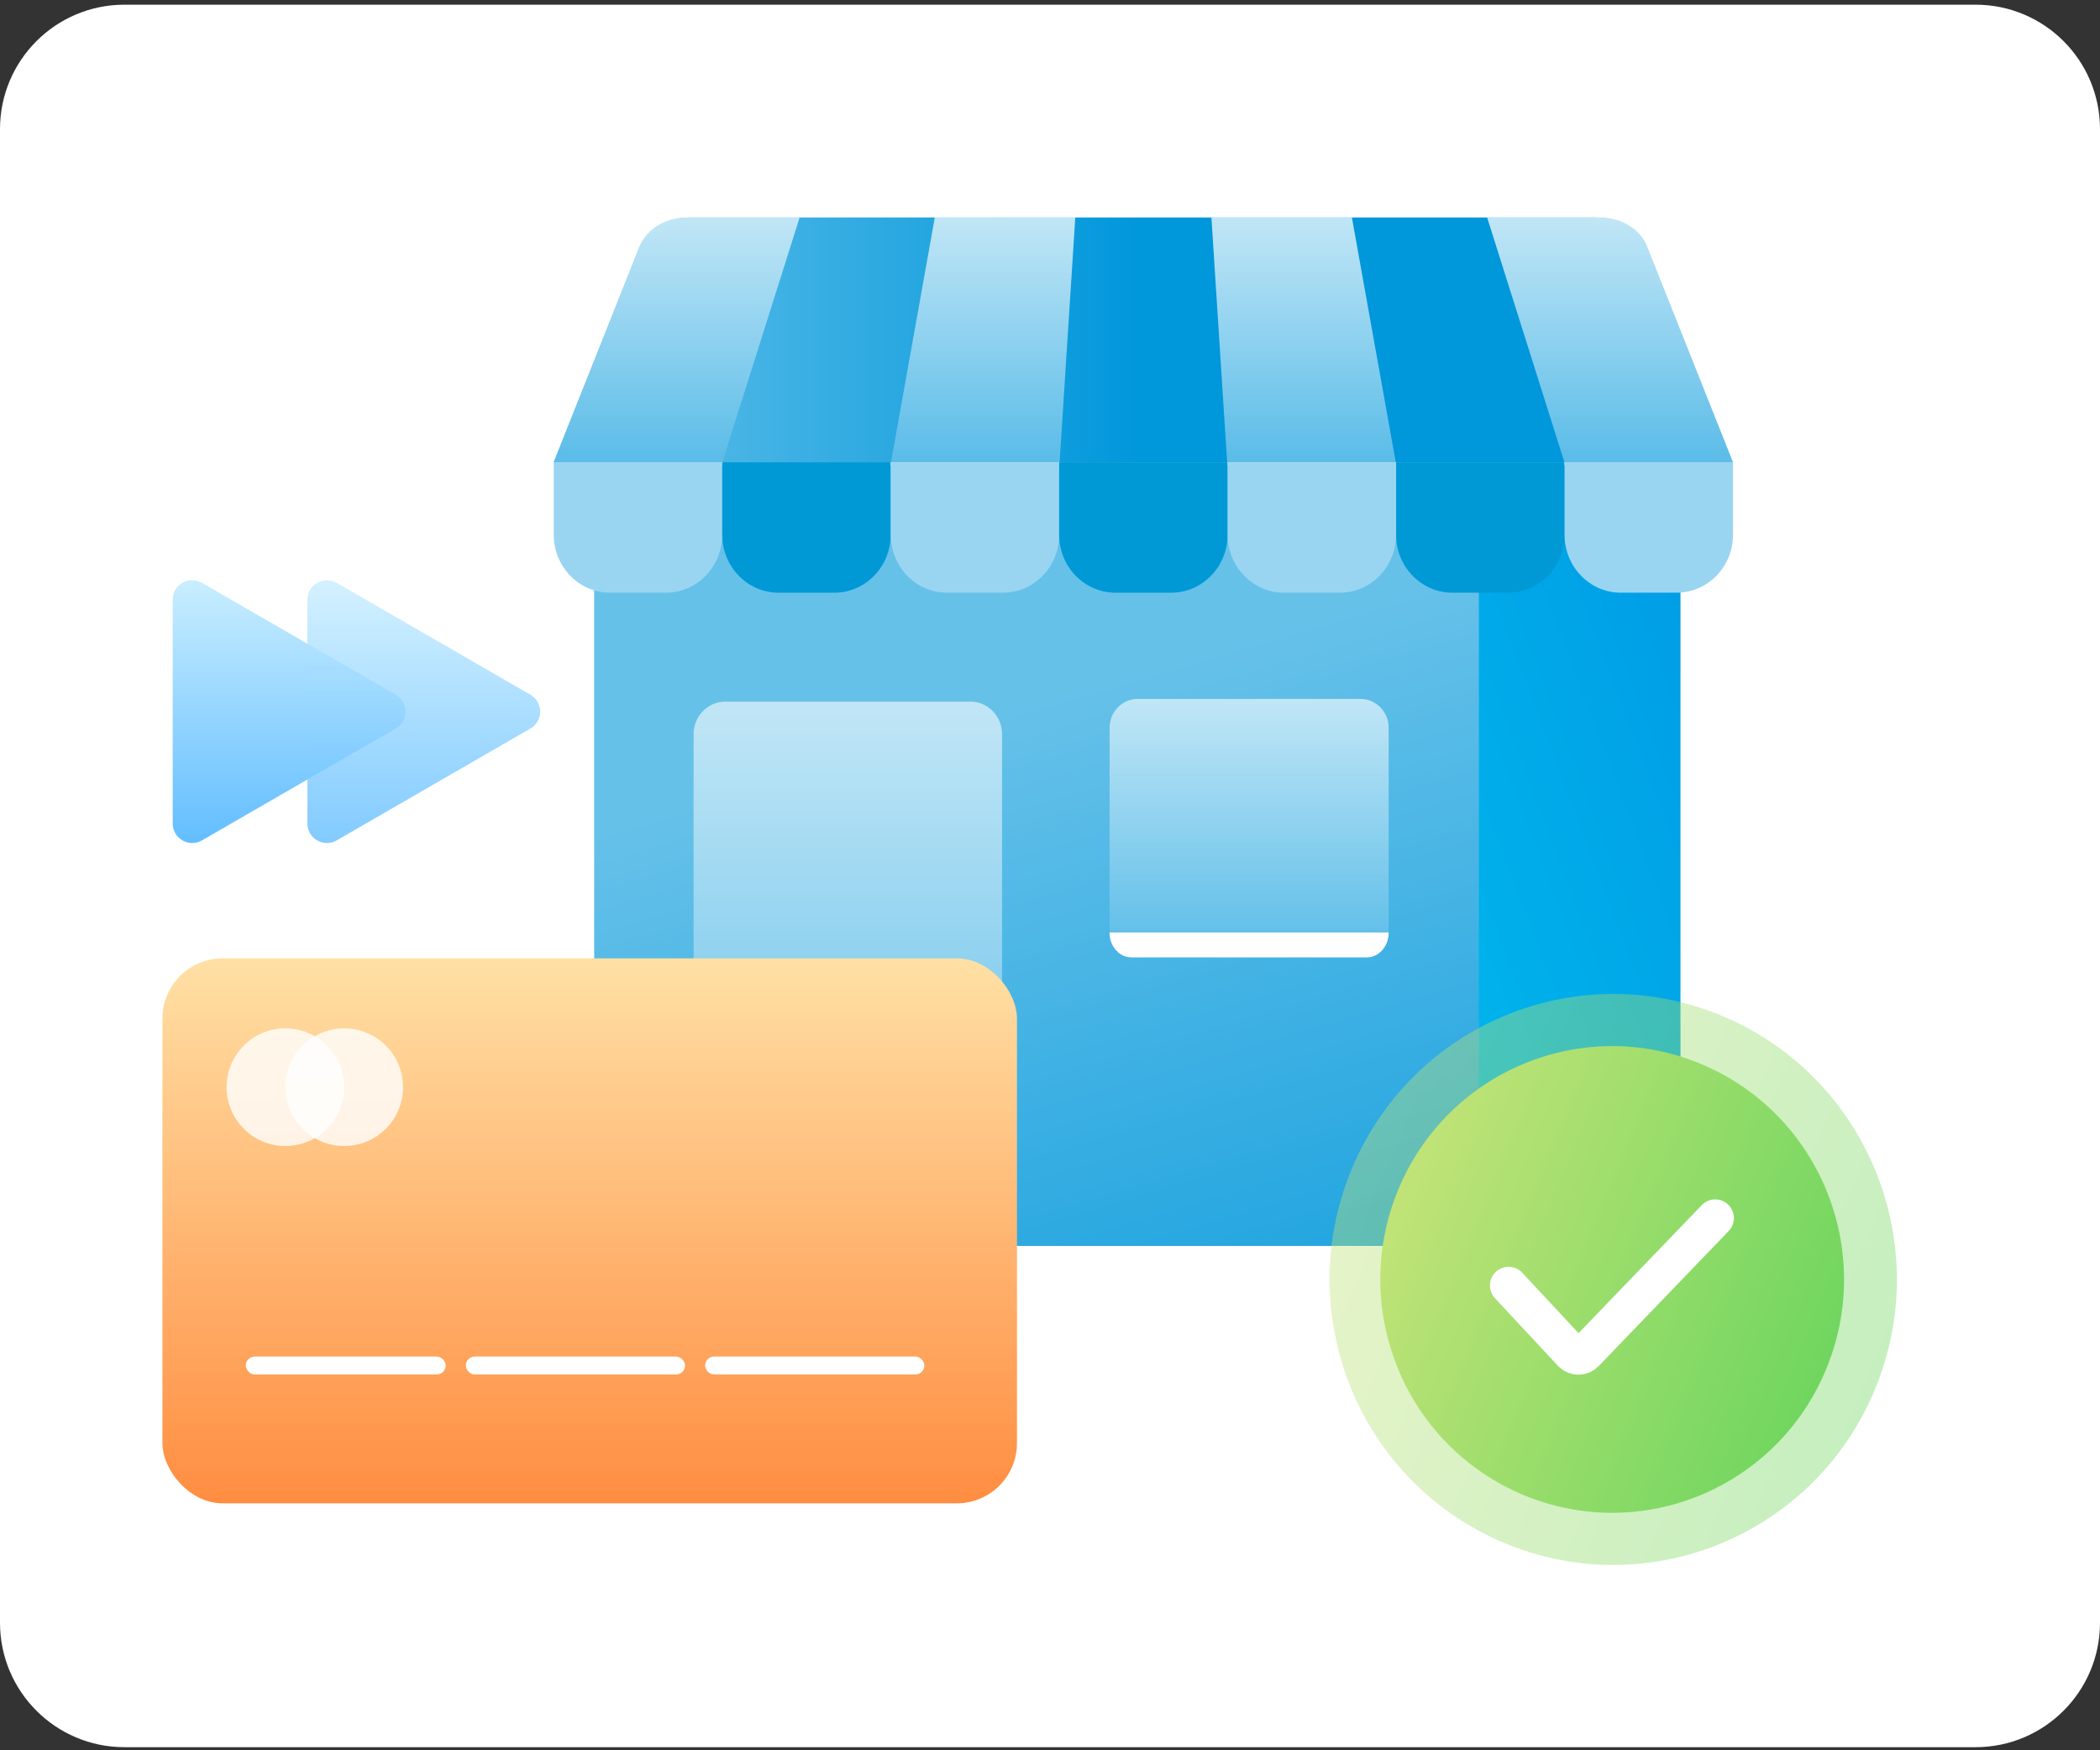 <svg width="270" height="225" viewBox="0 0 270 225" fill="none" xmlns="http://www.w3.org/2000/svg">
<rect x="0" y="0" width="270" height="225" fill="#333333" stroke="none"/>
<path d="M0 16.602C0 7.765 7.163 0.602 16 0.602H254C262.837 0.602 270 7.765 270 16.602V208.602C270 217.438 262.837 224.602 254 224.602H16C7.163 224.602 0 217.438 0 208.602V16.602Z" fill="white"/>
<path d="M214.507 59.828H121.261C120.402 59.828 119.706 60.544 119.706 61.428V158.562C119.706 159.446 120.402 160.162 121.261 160.162H214.507C215.366 160.162 216.062 159.446 216.062 158.562V61.428C216.062 60.544 215.366 59.828 214.507 59.828Z" fill="url(#paint0_linear_552_23513)"/>
<path d="M187.505 59.828H79.034C77.576 59.828 76.394 61.044 76.394 62.543V157.447C76.394 158.947 77.576 160.162 79.034 160.162H187.505C188.963 160.162 190.145 158.947 190.145 157.447V62.543C190.145 61.044 188.963 59.828 187.505 59.828Z" fill="url(#paint1_linear_552_23513)"/>
<path d="M222.594 59.406H71.197L82.037 32.214C82.931 29.683 85.595 27.961 88.61 27.961H205.175C208.19 27.961 210.854 29.683 211.748 32.214L222.588 59.406H222.594Z" fill="url(#paint2_linear_552_23513)"/>
<path d="M71.197 59.406H92.853V68.746C92.853 72.858 89.606 76.192 85.613 76.192H78.438C74.439 76.192 71.197 72.852 71.197 68.746V59.406Z" fill="#99D5F1"/>
<path d="M92.853 59.406H114.516V68.746C114.516 72.858 111.268 76.192 107.275 76.192H100.1C96.101 76.192 92.859 72.852 92.859 68.746V59.406H92.853Z" fill="#0099D6"/>
<path d="M114.516 59.406H136.178V68.746C136.178 72.858 132.93 76.192 128.937 76.192H121.762C117.763 76.192 114.522 72.852 114.522 68.746V59.406H114.516Z" fill="#99D5F1"/>
<path d="M136.171 59.406H157.833V68.746C157.833 72.858 154.585 76.192 150.592 76.192H143.417C139.419 76.192 136.177 72.852 136.177 68.746V59.406H136.171Z" fill="#0099D6"/>
<path d="M157.834 59.406H179.496V68.746C179.496 72.858 176.248 76.192 172.256 76.192H165.081C161.082 76.192 157.84 72.852 157.84 68.746V59.406H157.834Z" fill="#99D5F1"/>
<path d="M179.49 59.406H201.152V68.746C201.152 72.858 197.905 76.192 193.912 76.192H186.737C182.738 76.192 179.496 72.852 179.496 68.746V59.406H179.49Z" fill="#0099D6"/>
<path d="M201.152 59.406H222.814V68.746C222.814 72.858 219.567 76.192 215.574 76.192H208.399C204.4 76.192 201.158 72.852 201.158 68.746V59.406H201.152Z" fill="#99D5F1"/>
<path d="M92.877 59.405L102.806 27.967H88.229C85.44 27.967 82.973 29.56 82.15 31.901L71.197 59.411H92.877V59.405Z" fill="url(#paint3_linear_552_23513)"/>
<path d="M114.557 59.406L120.188 27.961H138.251L136.237 59.406H114.557Z" fill="url(#paint4_linear_552_23513)"/>
<path d="M201.133 59.405L191.205 27.967H205.782C208.571 27.967 211.038 29.56 211.86 31.901L222.813 59.411H201.133V59.405Z" fill="url(#paint5_linear_552_23513)"/>
<path d="M179.454 59.406L173.817 27.961H155.754L157.774 59.406H179.454Z" fill="url(#paint6_linear_552_23513)"/>
<path d="M93.247 90.195H124.766C127.012 90.195 128.836 92.071 128.836 94.381V160.157H89.177V94.381C89.177 92.071 91 90.195 93.247 90.195Z" fill="url(#paint7_linear_552_23513)"/>
<path d="M146.267 89.846H174.931C176.921 89.846 178.542 91.513 178.542 93.559V120.046C178.542 121.719 177.219 123.074 175.598 123.074H145.605C143.978 123.074 142.661 121.713 142.661 120.046V93.559C142.661 91.513 144.282 89.846 146.272 89.846H146.267Z" fill="url(#paint8_linear_552_23513)"/>
<path d="M178.542 119.875C178.542 121.64 177.291 123.068 175.747 123.068H145.45C143.907 123.068 142.655 121.64 142.655 119.875H178.542Z" fill="white"/>
<path opacity="0.4" d="M241.1 178.523C248.811 159.803 239.981 138.338 221.378 130.578C202.774 122.819 181.441 131.704 173.73 150.424C166.019 169.143 174.849 190.609 193.453 198.368C212.056 206.127 233.389 197.242 241.1 178.523Z" fill="url(#paint9_linear_552_23513)"/>
<path d="M234.814 175.958C241.117 160.657 233.9 143.111 218.693 136.769C203.487 130.426 186.05 137.689 179.747 152.99C173.444 168.291 180.661 185.837 195.868 192.179C211.074 198.522 228.511 191.259 234.814 175.958Z" fill="url(#paint10_linear_552_23513)"/>
<path d="M193.963 165.248L202.051 173.927C202.527 174.437 203.334 174.444 203.819 173.941L220.529 156.584" stroke="white" stroke-width="4.799" stroke-linecap="round"/>
<rect x="20.883" y="123.199" width="109.872" height="70.056" rx="7.742" fill="url(#paint11_linear_552_23513)"/>
<circle cx="36.693" cy="139.758" r="7.563" fill="white" fill-opacity="0.8"/>
<circle cx="44.256" cy="139.758" r="7.563" fill="white" fill-opacity="0.8"/>
<rect x="31.602" y="174.387" width="25.705" height="2.302" rx="1.151" fill="white"/>
<rect x="59.889" y="174.387" width="28.19" height="2.302" rx="1.151" fill="white"/>
<rect x="90.659" y="174.387" width="28.19" height="2.302" rx="1.151" fill="white"/>
<path d="M50.877 89.306C52.549 90.272 52.549 92.686 50.877 93.651L25.967 108.033C24.295 108.998 22.204 107.791 22.204 105.86L22.204 77.097C22.204 75.166 24.295 73.959 25.967 74.925L50.877 89.306Z" fill="url(#paint12_linear_552_23513)"/>
<path d="M68.195 89.306C69.867 90.272 69.867 92.686 68.195 93.651L43.286 108.033C41.613 108.998 39.523 107.791 39.523 105.86L39.523 77.097C39.523 75.166 41.613 73.959 43.286 74.925L68.195 89.306Z" fill="url(#paint13_linear_552_23513)" fill-opacity="0.8"/>
<defs>
<linearGradient id="paint0_linear_552_23513" x1="145.727" y1="123.965" x2="228.529" y2="92.737" gradientUnits="userSpaceOnUse">
<stop stop-color="#00C5F0"/>
<stop offset="1" stop-color="#009BE5"/>
</linearGradient>
<linearGradient id="paint1_linear_552_23513" x1="110.361" y1="96.627" x2="178.822" y2="329.37" gradientUnits="userSpaceOnUse">
<stop stop-color="#66C1E9"/>
<stop offset="0.5" stop-color="#0097DB"/>
<stop offset="1" stop-color="#0097DB"/>
</linearGradient>
<linearGradient id="paint2_linear_552_23513" x1="71.197" y1="43.686" x2="222.594" y2="43.686" gradientUnits="userSpaceOnUse">
<stop stop-color="#66C1E9"/>
<stop offset="0.5" stop-color="#0097DB"/>
<stop offset="1" stop-color="#0097DB"/>
</linearGradient>
<linearGradient id="paint3_linear_552_23513" x1="87.001" y1="27.967" x2="87.001" y2="59.411" gradientUnits="userSpaceOnUse">
<stop stop-color="#C1E6F6"/>
<stop offset="1" stop-color="#5ABCE8"/>
</linearGradient>
<linearGradient id="paint4_linear_552_23513" x1="126.404" y1="27.961" x2="126.404" y2="59.406" gradientUnits="userSpaceOnUse">
<stop stop-color="#C1E6F6"/>
<stop offset="1" stop-color="#5ABCE8"/>
</linearGradient>
<linearGradient id="paint5_linear_552_23513" x1="207.009" y1="27.967" x2="207.009" y2="59.411" gradientUnits="userSpaceOnUse">
<stop stop-color="#C1E6F6"/>
<stop offset="1" stop-color="#5ABCE8"/>
</linearGradient>
<linearGradient id="paint6_linear_552_23513" x1="167.604" y1="27.961" x2="167.604" y2="59.406" gradientUnits="userSpaceOnUse">
<stop stop-color="#C1E6F6"/>
<stop offset="1" stop-color="#5ABCE8"/>
</linearGradient>
<linearGradient id="paint7_linear_552_23513" x1="109.006" y1="90.195" x2="109.006" y2="160.157" gradientUnits="userSpaceOnUse">
<stop stop-color="#C1E6F6"/>
<stop offset="1" stop-color="#5ABCE8"/>
</linearGradient>
<linearGradient id="paint8_linear_552_23513" x1="160.602" y1="89.846" x2="160.602" y2="123.074" gradientUnits="userSpaceOnUse">
<stop stop-color="#C1E6F6"/>
<stop offset="1" stop-color="#5ABCE8"/>
</linearGradient>
<linearGradient id="paint9_linear_552_23513" x1="173.73" y1="150.424" x2="241.222" y2="178.226" gradientUnits="userSpaceOnUse">
<stop stop-color="#C1E377"/>
<stop offset="1" stop-color="#70D65F"/>
</linearGradient>
<linearGradient id="paint10_linear_552_23513" x1="179.747" y1="152.99" x2="234.914" y2="175.716" gradientUnits="userSpaceOnUse">
<stop stop-color="#C1E377"/>
<stop offset="1" stop-color="#70D65F"/>
</linearGradient>
<linearGradient id="paint11_linear_552_23513" x1="75.819" y1="123.199" x2="75.819" y2="193.255" gradientUnits="userSpaceOnUse">
<stop stop-color="#FFE0A5"/>
<stop offset="1" stop-color="#FF8D41"/>
</linearGradient>
<linearGradient id="paint12_linear_552_23513" x1="38.425" y1="72.75" x2="38.425" y2="110.205" gradientUnits="userSpaceOnUse">
<stop stop-color="#CEF0FF"/>
<stop offset="1" stop-color="#5DBBFF"/>
</linearGradient>
<linearGradient id="paint13_linear_552_23513" x1="55.744" y1="72.75" x2="55.744" y2="110.205" gradientUnits="userSpaceOnUse">
<stop stop-color="#CEF0FF"/>
<stop offset="1" stop-color="#5DBBFF"/>
</linearGradient>
</defs>
</svg>
